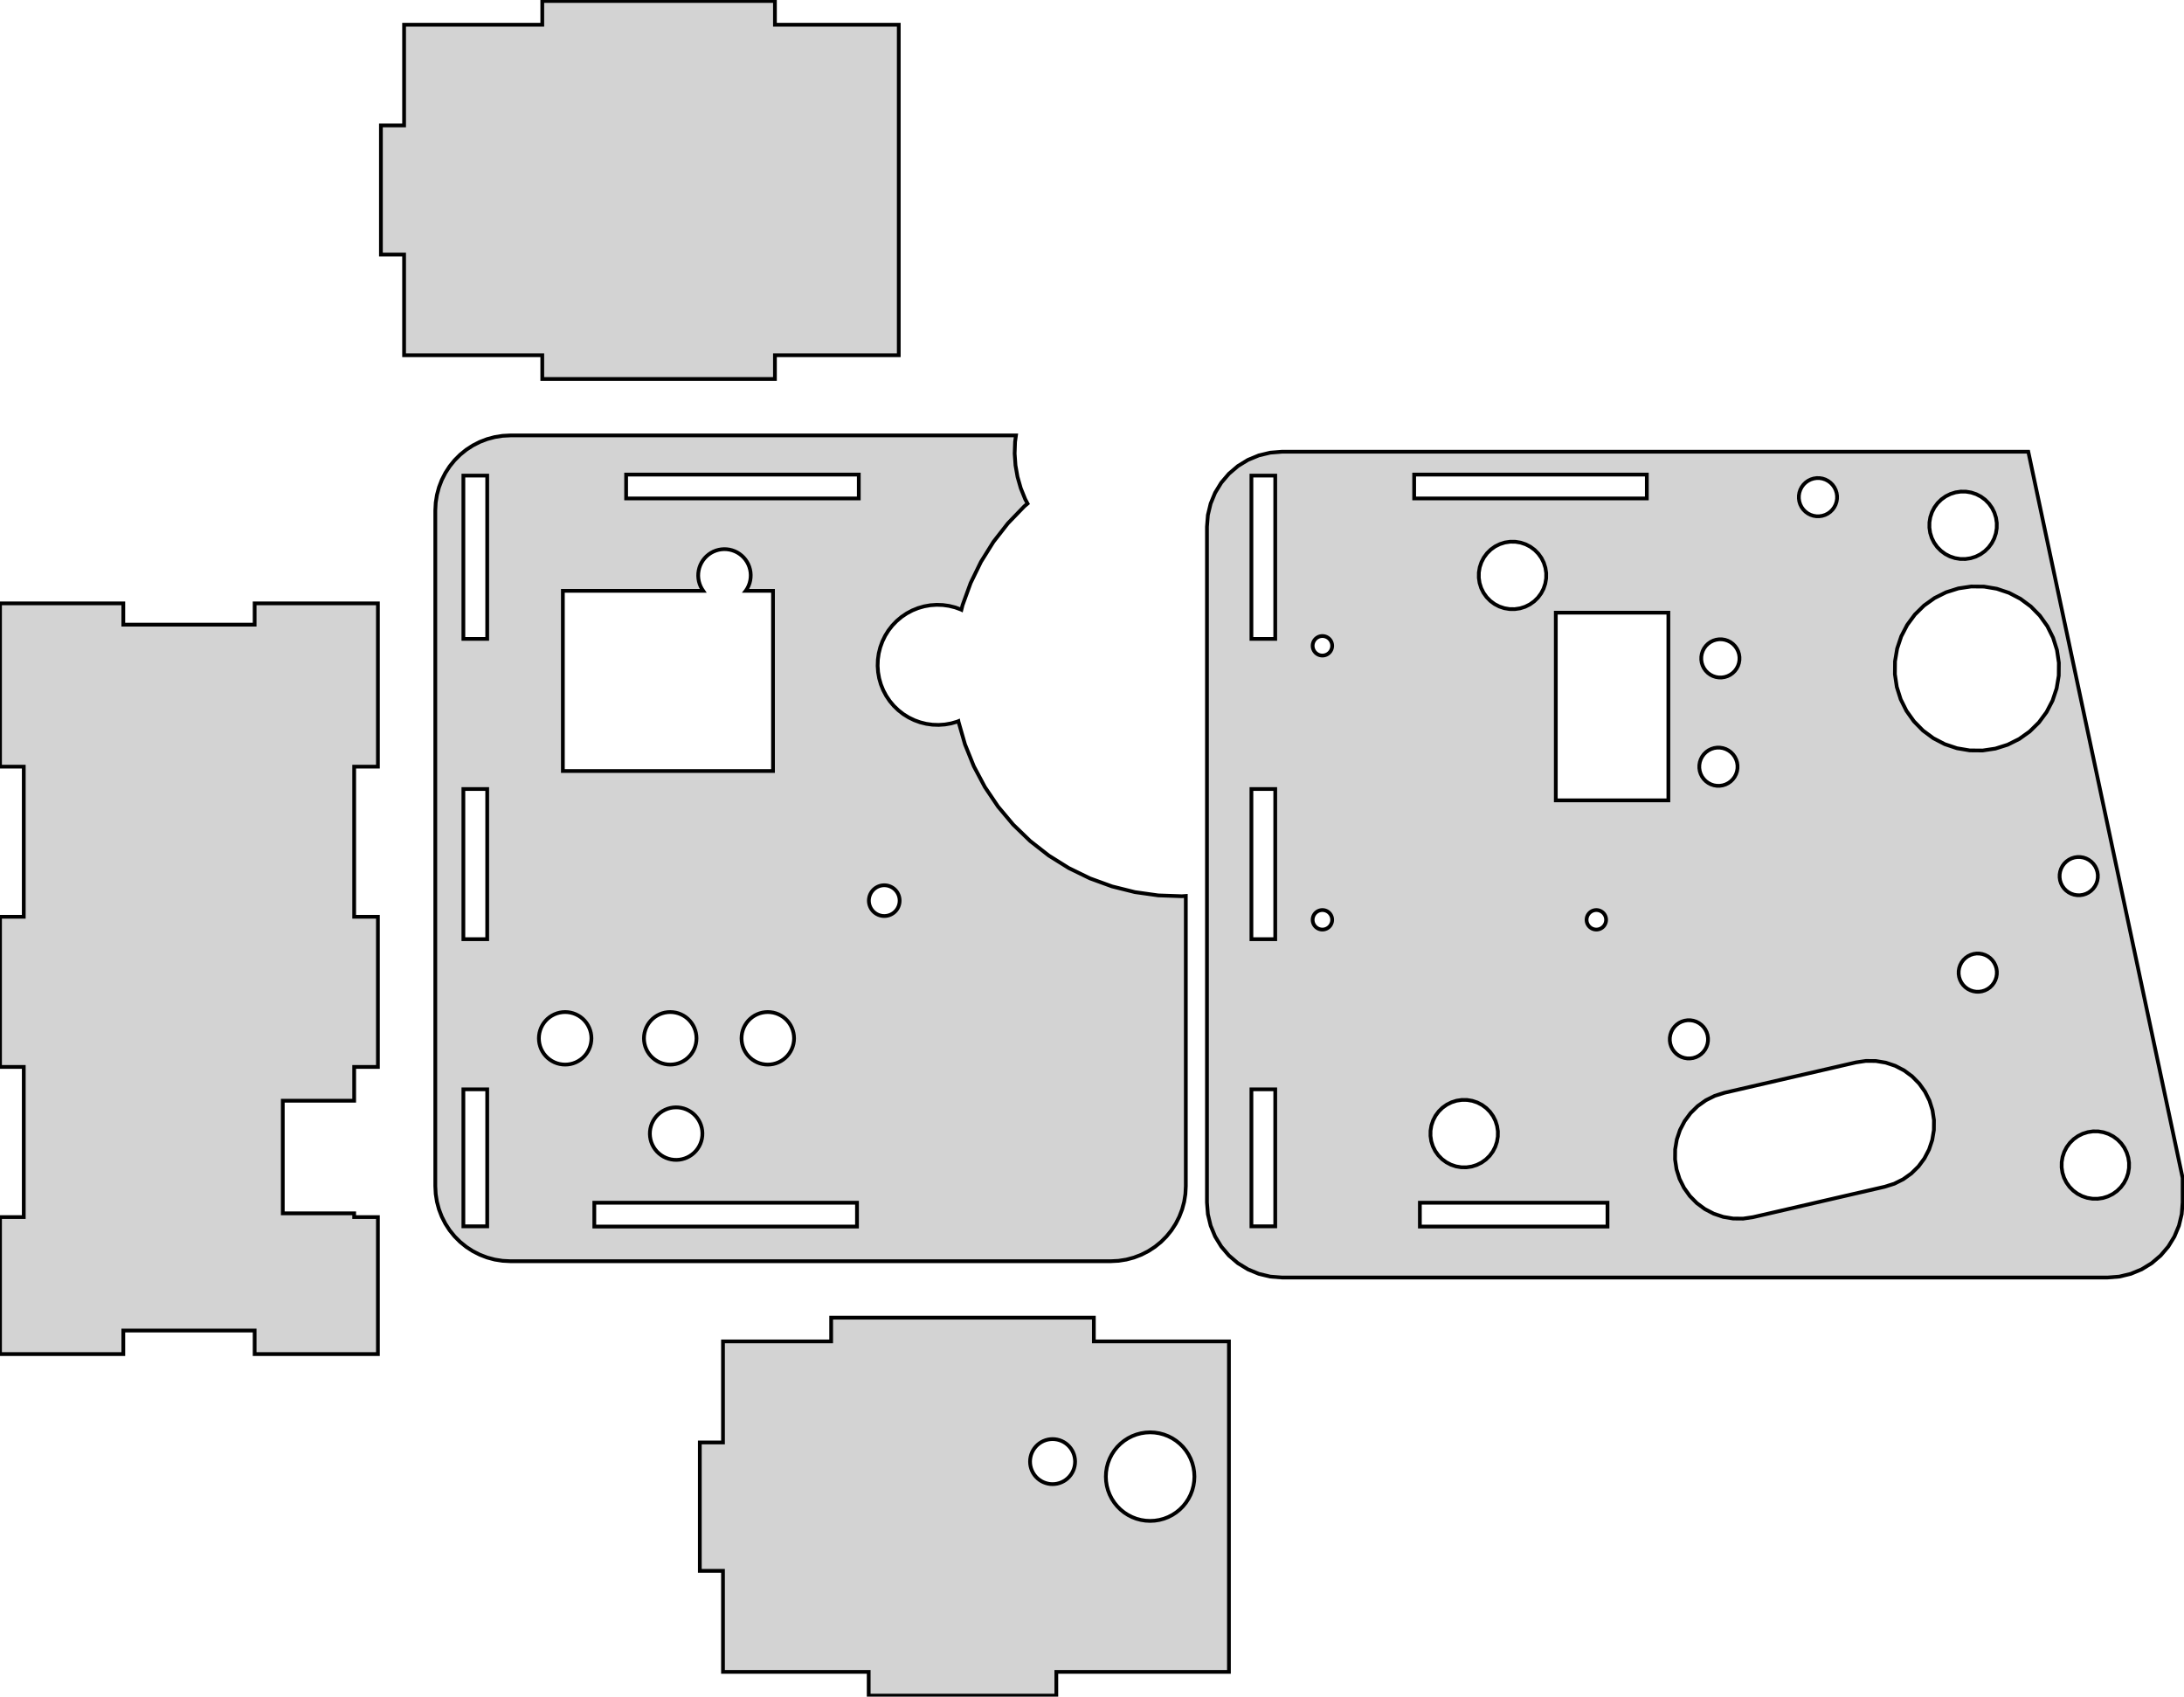 <?xml version="1.0" standalone="no"?>
<!DOCTYPE svg PUBLIC "-//W3C//DTD SVG 1.1//EN" "http://www.w3.org/Graphics/SVG/1.1/DTD/svg11.dtd">
<svg width="291mm" height="226mm" viewBox="-108 -113 291 226" xmlns="http://www.w3.org/2000/svg" version="1.1">
<title>OpenSCAD Model</title>
<path d="
M -4.746,-65.681 L 11.754,-65.681 L 11.754,-109.706 L -4.746,-109.706 L -4.746,-112.868 L -35.746,-112.868
 L -35.746,-109.706 L -54.158,-109.706 L -54.158,-96.293 L -57.246,-96.293 L -57.246,-79.093 L -54.158,-79.093
 L -54.158,-65.681 L -35.746,-65.681 L -35.746,-62.518 L -4.746,-62.518 z
M 41.045,54.945 L 42.079,54.782 L 43.09,54.511 L 44.067,54.136 L 45,53.66 L 45.878,53.09
 L 46.691,52.431 L 47.431,51.691 L 48.09,50.878 L 48.66,50 L 49.135,49.067 L 49.511,48.09
 L 49.781,47.079 L 49.945,46.045 L 50,45 L 50,6.343 L 49.466,6.381 L 46.328,6.271
 L 43.218,5.834 L 40.171,5.074 L 37.22,4 L 34.398,2.624 L 31.735,0.96 L 29.26,-0.974
 L 27.002,-3.155 L 24.983,-5.56 L 23.227,-8.164 L 21.753,-10.936 L 20.577,-13.848 L 19.711,-16.866
 L 19.699,-16.936 L 19.542,-16.872 L 18.737,-16.641 L 17.912,-16.496 L 17.077,-16.438 L 16.24,-16.467
 L 15.411,-16.583 L 14.598,-16.786 L 13.811,-17.072 L 13.059,-17.439 L 12.348,-17.883 L 11.689,-18.399
 L 11.086,-18.98 L 10.548,-19.622 L 10.08,-20.316 L 9.687,-21.055 L 9.373,-21.832 L 9.142,-22.637
 L 8.997,-23.461 L 8.938,-24.297 L 8.968,-25.134 L 9.084,-25.963 L 9.287,-26.775 L 9.573,-27.562
 L 9.94,-28.315 L 10.384,-29.025 L 10.899,-29.685 L 11.481,-30.287 L 12.123,-30.825 L 12.817,-31.294
 L 13.556,-31.687 L 14.333,-32.001 L 15.137,-32.231 L 15.962,-32.377 L 16.797,-32.435 L 17.634,-32.406
 L 18.464,-32.289 L 19.276,-32.087 L 20.063,-31.8 L 20.102,-31.781 L 20.253,-32.386 L 21.327,-35.337
 L 22.704,-38.159 L 24.368,-40.822 L 26.301,-43.297 L 28.482,-45.556 L 28.913,-45.917 L 28.599,-46.507
 L 28.011,-47.962 L 27.578,-49.472 L 27.305,-51.018 L 27.196,-52.584 L 27.251,-54.153 L 27.37,-55
 L -40,-55 L -41.045,-54.945 L -42.079,-54.782 L -43.09,-54.511 L -44.067,-54.136 L -45,-53.66
 L -45.878,-53.09 L -46.691,-52.431 L -47.431,-51.691 L -48.09,-50.878 L -48.66,-50 L -49.135,-49.067
 L -49.511,-48.09 L -49.781,-47.079 L -49.945,-46.045 L -50,-45 L -50,45 L -49.945,46.045
 L -49.782,47.079 L -49.511,48.09 L -49.135,49.067 L -48.66,50 L -48.09,50.878 L -47.431,51.691
 L -46.691,52.431 L -45.878,53.09 L -45,53.66 L -44.067,54.135 L -43.09,54.511 L -42.079,54.782
 L -41.045,54.945 L -40,55 L 40,55 z
M -24.574,-46.606 L -24.574,-49.782 L 6.426,-49.782 L 6.426,-46.606 z
M -46.259,-27.897 L -46.259,-49.647 L -43.084,-49.647 L -43.084,-27.897 z
M -33.003,-10.297 L -33.003,-34.297 L -14.302,-34.297 L -14.471,-34.549 L -14.643,-34.872 L -14.78,-35.212
 L -14.882,-35.564 L -14.945,-35.925 L -14.971,-36.29 L -14.958,-36.656 L -14.907,-37.019 L -14.818,-37.374
 L -14.693,-37.719 L -14.532,-38.048 L -14.338,-38.359 L -14.113,-38.647 L -13.858,-38.911 L -13.578,-39.146
 L -13.274,-39.351 L -12.95,-39.523 L -12.611,-39.66 L -12.259,-39.761 L -11.898,-39.825 L -11.532,-39.851
 L -11.166,-39.838 L -10.803,-39.787 L -10.448,-39.698 L -10.104,-39.573 L -9.774,-39.412 L -9.464,-39.218
 L -9.175,-38.993 L -8.912,-38.738 L -8.676,-38.458 L -8.471,-38.154 L -8.299,-37.83 L -8.162,-37.491
 L -8.061,-37.139 L -7.997,-36.778 L -7.972,-36.412 L -7.985,-36.046 L -8.036,-35.683 L -8.124,-35.328
 L -8.249,-34.984 L -8.41,-34.654 L -8.604,-34.344 L -8.641,-34.297 L -5.003,-34.297 L -5.003,-10.297
 z
M -46.259,12.103 L -46.259,-7.897 L -43.084,-7.897 L -43.084,12.103 z
M 9.641,9.012 L 9.428,8.982 L 9.22,8.93 L 9.018,8.857 L 8.826,8.763 L 8.644,8.649
 L 8.475,8.517 L 8.32,8.368 L 8.182,8.203 L 8.062,8.026 L 7.962,7.836 L 7.881,7.637
 L 7.822,7.431 L 7.785,7.22 L 7.77,7.005 L 7.777,6.791 L 7.807,6.579 L 7.859,6.37
 L 7.932,6.169 L 8.027,5.976 L 8.14,5.794 L 8.272,5.625 L 8.421,5.47 L 8.586,5.332
 L 8.764,5.213 L 8.953,5.112 L 9.152,5.031 L 9.358,4.972 L 9.57,4.935 L 9.784,4.92
 L 9.998,4.928 L 10.211,4.957 L 10.419,5.009 L 10.62,5.083 L 10.813,5.177 L 10.995,5.29
 L 11.164,5.423 L 11.319,5.572 L 11.457,5.736 L 11.577,5.914 L 11.677,6.103 L 11.758,6.302
 L 11.817,6.509 L 11.854,6.72 L 11.869,6.934 L 11.862,7.148 L 11.832,7.361 L 11.78,7.569
 L 11.707,7.771 L 11.613,7.964 L 11.499,8.146 L 11.367,8.315 L 11.218,8.469 L 11.053,8.607
 L 10.875,8.727 L 10.686,8.828 L 10.487,8.908 L 10.281,8.967 L 10.069,9.004 L 9.855,9.019
 z
M -33.064,28.789 L -33.426,28.732 L -33.78,28.637 L -34.122,28.506 L -34.448,28.339 L -34.756,28.14
 L -35.04,27.909 L -35.299,27.65 L -35.53,27.366 L -35.73,27.058 L -35.896,26.732 L -36.027,26.39
 L -36.122,26.036 L -36.179,25.674 L -36.198,25.308 L -36.179,24.942 L -36.122,24.581 L -36.027,24.227
 L -35.896,23.885 L -35.73,23.558 L -35.53,23.251 L -35.299,22.966 L -35.04,22.707 L -34.756,22.477
 L -34.448,22.277 L -34.122,22.111 L -33.78,21.98 L -33.426,21.885 L -33.064,21.828 L -32.698,21.808
 L -32.333,21.828 L -31.971,21.885 L -31.617,21.98 L -31.275,22.111 L -30.948,22.277 L -30.641,22.477
 L -30.356,22.707 L -30.097,22.966 L -29.867,23.251 L -29.667,23.558 L -29.501,23.885 L -29.37,24.227
 L -29.275,24.581 L -29.218,24.942 L -29.198,25.308 L -29.218,25.674 L -29.275,26.036 L -29.37,26.39
 L -29.501,26.732 L -29.667,27.058 L -29.867,27.366 L -30.097,27.65 L -30.356,27.909 L -30.641,28.14
 L -30.948,28.339 L -31.275,28.506 L -31.617,28.637 L -31.971,28.732 L -32.333,28.789 L -32.698,28.808
 z
M -19.064,28.789 L -19.426,28.732 L -19.78,28.637 L -20.122,28.506 L -20.448,28.339 L -20.756,28.14
 L -21.04,27.909 L -21.299,27.65 L -21.53,27.366 L -21.73,27.058 L -21.896,26.732 L -22.027,26.39
 L -22.122,26.036 L -22.179,25.674 L -22.198,25.308 L -22.179,24.942 L -22.122,24.581 L -22.027,24.227
 L -21.896,23.885 L -21.73,23.558 L -21.53,23.251 L -21.299,22.966 L -21.04,22.707 L -20.756,22.477
 L -20.448,22.277 L -20.122,22.111 L -19.78,21.98 L -19.426,21.885 L -19.064,21.828 L -18.698,21.808
 L -18.332,21.828 L -17.971,21.885 L -17.617,21.98 L -17.275,22.111 L -16.948,22.277 L -16.641,22.477
 L -16.356,22.707 L -16.097,22.966 L -15.867,23.251 L -15.667,23.558 L -15.501,23.885 L -15.37,24.227
 L -15.275,24.581 L -15.218,24.942 L -15.198,25.308 L -15.218,25.674 L -15.275,26.036 L -15.37,26.39
 L -15.501,26.732 L -15.667,27.058 L -15.867,27.366 L -16.097,27.65 L -16.356,27.909 L -16.641,28.14
 L -16.948,28.339 L -17.275,28.506 L -17.617,28.637 L -17.971,28.732 L -18.333,28.789 L -18.698,28.808
 z
M -6.064,28.789 L -6.426,28.732 L -6.78,28.637 L -7.122,28.506 L -7.448,28.339 L -7.756,28.14
 L -8.04,27.909 L -8.299,27.65 L -8.53,27.366 L -8.729,27.058 L -8.896,26.732 L -9.027,26.39
 L -9.122,26.036 L -9.179,25.674 L -9.198,25.308 L -9.179,24.942 L -9.122,24.581 L -9.027,24.227
 L -8.896,23.885 L -8.729,23.558 L -8.53,23.251 L -8.299,22.966 L -8.04,22.707 L -7.756,22.477
 L -7.448,22.277 L -7.122,22.111 L -6.78,21.98 L -6.426,21.885 L -6.064,21.828 L -5.698,21.808
 L -5.333,21.828 L -4.971,21.885 L -4.617,21.98 L -4.275,22.111 L -3.948,22.277 L -3.641,22.477
 L -3.356,22.707 L -3.097,22.966 L -2.867,23.251 L -2.667,23.558 L -2.501,23.885 L -2.37,24.227
 L -2.275,24.581 L -2.218,24.942 L -2.198,25.308 L -2.218,25.674 L -2.275,26.036 L -2.37,26.39
 L -2.501,26.732 L -2.667,27.058 L -2.867,27.366 L -3.097,27.65 L -3.356,27.909 L -3.641,28.14
 L -3.948,28.339 L -4.275,28.506 L -4.617,28.637 L -4.971,28.732 L -5.333,28.789 L -5.698,28.808
 z
M -46.259,50.353 L -46.259,32.103 L -43.084,32.103 L -43.084,50.353 z
M -18.215,41.49 L -18.578,41.439 L -18.933,41.35 L -19.278,41.225 L -19.607,41.064 L -19.918,40.87
 L -20.206,40.644 L -20.47,40.39 L -20.705,40.109 L -20.91,39.806 L -21.082,39.482 L -21.22,39.142
 L -21.32,38.79 L -21.384,38.429 L -21.41,38.064 L -21.397,37.698 L -21.346,37.335 L -21.257,36.98
 L -21.132,36.635 L -20.971,36.306 L -20.777,35.995 L -20.552,35.707 L -20.297,35.443 L -20.017,35.208
 L -19.713,35.003 L -19.389,34.831 L -19.05,34.694 L -18.698,34.593 L -18.337,34.529 L -17.971,34.504
 L -17.605,34.516 L -17.242,34.567 L -16.887,34.656 L -16.543,34.781 L -16.213,34.942 L -15.903,35.136
 L -15.614,35.361 L -15.351,35.616 L -15.115,35.897 L -14.91,36.2 L -14.738,36.524 L -14.601,36.863
 L -14.5,37.216 L -14.436,37.576 L -14.411,37.942 L -14.424,38.308 L -14.475,38.671 L -14.563,39.026
 L -14.688,39.37 L -14.849,39.7 L -15.043,40.01 L -15.269,40.299 L -15.523,40.563 L -15.804,40.798
 L -16.108,41.003 L -16.431,41.175 L -16.771,41.312 L -17.123,41.413 L -17.484,41.477 L -17.849,41.502
 z
M -28.813,47.208 L 6.187,47.208 L 6.187,50.383 L -28.813,50.383 z
M 174.382,57.049 L 175.907,56.683 L 177.357,56.083 L 178.695,55.263 L 179.888,54.243 L 180.907,53.05
 L 181.727,51.712 L 182.328,50.263 L 182.694,48.737 L 182.817,47.172 L 182.817,43.913 L 162.254,-52.828
 L 62.817,-52.828 L 61.253,-52.704 L 59.727,-52.338 L 58.277,-51.738 L 56.939,-50.918 L 55.746,-49.899
 L 54.727,-48.705 L 53.907,-47.367 L 53.307,-45.918 L 52.94,-44.392 L 52.817,-42.828 L 52.817,47.172
 L 52.94,48.737 L 53.307,50.263 L 53.907,51.712 L 54.727,53.05 L 55.746,54.243 L 56.939,55.263
 L 58.277,56.083 L 59.727,56.683 L 61.253,57.049 L 62.817,57.172 L 172.817,57.172 z
M 80.426,-46.606 L 80.426,-49.782 L 111.426,-49.782 L 111.426,-46.606 z
M 58.741,-27.897 L 58.741,-49.647 L 61.916,-49.647 L 61.916,-27.897 z
M 134.005,-44.233 L 133.61,-44.299 L 133.231,-44.426 L 132.876,-44.611 L 132.554,-44.849 L 132.274,-45.134
 L 132.042,-45.46 L 131.863,-45.818 L 131.743,-46.2 L 131.684,-46.596 L 131.687,-46.996 L 131.753,-47.39
 L 131.88,-47.77 L 132.065,-48.125 L 132.303,-48.447 L 132.588,-48.727 L 132.914,-48.959 L 133.272,-49.138
 L 133.654,-49.258 L 134.049,-49.317 L 134.45,-49.314 L 134.844,-49.248 L 135.224,-49.121 L 135.579,-48.936
 L 135.9,-48.698 L 136.181,-48.413 L 136.413,-48.087 L 136.592,-47.729 L 136.712,-47.347 L 136.771,-46.951
 L 136.768,-46.551 L 136.702,-46.157 L 136.575,-45.777 L 136.39,-45.422 L 136.152,-45.101 L 135.866,-44.82
 L 135.541,-44.588 L 135.183,-44.409 L 134.801,-44.289 L 134.405,-44.23 z
M 153.173,-38.545 L 152.477,-38.661 L 151.807,-38.885 L 151.181,-39.211 L 150.613,-39.632 L 150.118,-40.135
 L 149.708,-40.71 L 149.393,-41.342 L 149.181,-42.015 L 149.077,-42.714 L 149.083,-43.42 L 149.199,-44.116
 L 149.423,-44.786 L 149.749,-45.412 L 150.169,-45.98 L 150.673,-46.475 L 151.248,-46.885 L 151.88,-47.2
 L 152.553,-47.412 L 153.252,-47.517 L 153.958,-47.511 L 154.654,-47.394 L 155.324,-47.17 L 155.95,-46.844
 L 156.518,-46.424 L 157.013,-45.92 L 157.423,-45.345 L 157.738,-44.713 L 157.95,-44.04 L 158.055,-43.342
 L 158.048,-42.636 L 157.932,-41.939 L 157.708,-41.269 L 157.382,-40.643 L 156.962,-40.075 L 156.458,-39.581
 L 155.883,-39.17 L 155.251,-38.855 L 154.578,-38.643 L 153.88,-38.539 z
M 93.137,-31.868 L 92.44,-31.985 L 91.77,-32.209 L 91.144,-32.535 L 90.576,-32.955 L 90.082,-33.459
 L 89.671,-34.033 L 89.356,-34.666 L 89.144,-35.339 L 89.04,-36.037 L 89.046,-36.743 L 89.162,-37.44
 L 89.386,-38.109 L 89.713,-38.736 L 90.133,-39.303 L 90.636,-39.798 L 91.211,-40.209 L 91.843,-40.523
 L 92.516,-40.736 L 93.215,-40.84 L 93.921,-40.834 L 94.617,-40.718 L 95.287,-40.493 L 95.913,-40.167
 L 96.481,-39.747 L 96.976,-39.244 L 97.386,-38.669 L 97.701,-38.037 L 97.913,-37.364 L 98.018,-36.665
 L 98.012,-35.959 L 97.895,-35.263 L 97.671,-34.593 L 97.345,-33.967 L 96.925,-33.399 L 96.421,-32.904
 L 95.846,-32.494 L 95.215,-32.179 L 94.541,-31.966 L 93.843,-31.862 z
M 154.449,-13.044 L 152.755,-13.328 L 151.125,-13.873 L 149.601,-14.666 L 148.22,-15.688 L 147.016,-16.914
 L 146.018,-18.313 L 145.251,-19.85 L 144.734,-21.489 L 144.48,-23.188 L 144.495,-24.907 L 144.779,-26.601
 L 145.324,-28.231 L 146.118,-29.755 L 147.14,-31.136 L 148.365,-32.34 L 149.764,-33.338 L 151.302,-34.105
 L 152.941,-34.622 L 154.64,-34.876 L 156.358,-34.861 L 158.053,-34.577 L 159.682,-34.032 L 161.206,-33.238
 L 162.588,-32.216 L 163.792,-30.991 L 164.79,-29.592 L 165.556,-28.054 L 166.073,-26.416 L 166.327,-24.716
 L 166.312,-22.998 L 166.028,-21.303 L 165.483,-19.674 L 164.69,-18.15 L 163.668,-16.768 L 162.442,-15.564
 L 161.043,-14.566 L 159.506,-13.8 L 157.867,-13.283 L 156.168,-13.029 z
M 99.297,-6.388 L 99.297,-31.388 L 114.297,-31.388 L 114.297,-6.388 z
M 68.063,-25.685 L 67.929,-25.706 L 67.797,-25.741 L 67.67,-25.79 L 67.549,-25.852 L 67.435,-25.926
 L 67.329,-26.011 L 67.233,-26.108 L 67.147,-26.213 L 67.073,-26.328 L 67.011,-26.449 L 66.963,-26.576
 L 66.927,-26.707 L 66.906,-26.842 L 66.899,-26.977 L 66.906,-27.113 L 66.927,-27.248 L 66.963,-27.379
 L 67.011,-27.506 L 67.073,-27.628 L 67.147,-27.742 L 67.233,-27.847 L 67.329,-27.944 L 67.435,-28.029
 L 67.549,-28.103 L 67.67,-28.165 L 67.797,-28.214 L 67.929,-28.249 L 68.063,-28.27 L 68.199,-28.277
 L 68.335,-28.27 L 68.469,-28.249 L 68.601,-28.214 L 68.728,-28.165 L 68.849,-28.103 L 68.963,-28.029
 L 69.069,-27.944 L 69.165,-27.847 L 69.251,-27.742 L 69.325,-27.628 L 69.386,-27.506 L 69.435,-27.379
 L 69.471,-27.248 L 69.492,-27.113 L 69.499,-26.977 L 69.492,-26.842 L 69.471,-26.707 L 69.435,-26.576
 L 69.386,-26.449 L 69.325,-26.328 L 69.251,-26.213 L 69.165,-26.108 L 69.069,-26.011 L 68.963,-25.926
 L 68.849,-25.852 L 68.728,-25.79 L 68.601,-25.741 L 68.469,-25.706 L 68.335,-25.685 L 68.199,-25.677
 z
M 121.003,-22.758 L 120.608,-22.824 L 120.229,-22.951 L 119.874,-23.136 L 119.552,-23.374 L 119.272,-23.659
 L 119.039,-23.985 L 118.861,-24.343 L 118.74,-24.725 L 118.681,-25.12 L 118.685,-25.52 L 118.751,-25.915
 L 118.878,-26.295 L 119.062,-26.649 L 119.3,-26.971 L 119.586,-27.252 L 119.912,-27.484 L 120.27,-27.663
 L 120.651,-27.783 L 121.047,-27.842 L 121.447,-27.838 L 121.842,-27.773 L 122.221,-27.645 L 122.576,-27.461
 L 122.898,-27.223 L 123.178,-26.937 L 123.411,-26.611 L 123.589,-26.253 L 123.71,-25.872 L 123.769,-25.476
 L 123.765,-25.076 L 123.699,-24.681 L 123.572,-24.302 L 123.387,-23.947 L 123.149,-23.625 L 122.864,-23.345
 L 122.538,-23.112 L 122.18,-22.934 L 121.799,-22.814 L 121.403,-22.754 z
M 120.742,-8.329 L 120.347,-8.395 L 119.968,-8.522 L 119.613,-8.707 L 119.291,-8.945 L 119.011,-9.231
 L 118.778,-9.556 L 118.6,-9.914 L 118.479,-10.296 L 118.42,-10.692 L 118.424,-11.092 L 118.49,-11.487
 L 118.617,-11.866 L 118.801,-12.221 L 119.039,-12.543 L 119.325,-12.823 L 119.651,-13.056 L 120.009,-13.234
 L 120.39,-13.354 L 120.786,-13.414 L 121.186,-13.41 L 121.581,-13.344 L 121.96,-13.217 L 122.315,-13.032
 L 122.637,-12.794 L 122.917,-12.509 L 123.15,-12.183 L 123.328,-11.825 L 123.449,-11.443 L 123.508,-11.048
 L 123.504,-10.647 L 123.438,-10.253 L 123.311,-9.873 L 123.127,-9.518 L 122.888,-9.197 L 122.603,-8.916
 L 122.277,-8.684 L 121.919,-8.505 L 121.538,-8.385 L 121.142,-8.326 z
M 58.741,12.103 L 58.741,-7.897 L 61.916,-7.897 L 61.916,12.103 z
M 168.751,6.244 L 168.356,6.178 L 167.977,6.051 L 167.622,5.867 L 167.3,5.629 L 167.019,5.343
 L 166.787,5.018 L 166.609,4.659 L 166.488,4.278 L 166.429,3.882 L 166.433,3.482 L 166.499,3.087
 L 166.626,2.708 L 166.81,2.353 L 167.048,2.031 L 167.334,1.751 L 167.66,1.518 L 168.018,1.34
 L 168.399,1.22 L 168.795,1.16 L 169.195,1.164 L 169.59,1.23 L 169.969,1.357 L 170.324,1.542
 L 170.646,1.78 L 170.926,2.065 L 171.159,2.391 L 171.337,2.749 L 171.458,3.131 L 171.517,3.526
 L 171.513,3.926 L 171.447,4.321 L 171.32,4.701 L 171.135,5.055 L 170.897,5.377 L 170.612,5.658
 L 170.286,5.89 L 169.928,6.068 L 169.546,6.189 L 169.151,6.248 z
M 68.063,10.815 L 67.929,10.794 L 67.797,10.759 L 67.67,10.71 L 67.549,10.648 L 67.435,10.574
 L 67.329,10.489 L 67.233,10.392 L 67.147,10.287 L 67.073,10.172 L 67.011,10.051 L 66.963,9.924
 L 66.927,9.793 L 66.906,9.658 L 66.899,9.522 L 66.906,9.387 L 66.927,9.252 L 66.963,9.121
 L 67.011,8.994 L 67.073,8.872 L 67.147,8.758 L 67.233,8.653 L 67.329,8.556 L 67.435,8.471
 L 67.549,8.397 L 67.67,8.335 L 67.797,8.286 L 67.929,8.251 L 68.063,8.23 L 68.199,8.223
 L 68.335,8.23 L 68.469,8.251 L 68.601,8.286 L 68.728,8.335 L 68.849,8.397 L 68.963,8.471
 L 69.069,8.556 L 69.165,8.653 L 69.251,8.758 L 69.325,8.873 L 69.386,8.994 L 69.435,9.121
 L 69.471,9.252 L 69.492,9.387 L 69.499,9.522 L 69.492,9.658 L 69.471,9.793 L 69.435,9.924
 L 69.386,10.051 L 69.325,10.172 L 69.251,10.287 L 69.165,10.392 L 69.069,10.489 L 68.963,10.574
 L 68.849,10.648 L 68.728,10.71 L 68.601,10.759 L 68.469,10.794 L 68.335,10.815 L 68.199,10.822
 z
M 104.563,10.815 L 104.429,10.794 L 104.297,10.759 L 104.17,10.71 L 104.049,10.648 L 103.935,10.574
 L 103.829,10.489 L 103.733,10.392 L 103.647,10.287 L 103.573,10.172 L 103.511,10.051 L 103.463,9.924
 L 103.427,9.793 L 103.406,9.658 L 103.399,9.522 L 103.406,9.387 L 103.427,9.252 L 103.463,9.121
 L 103.511,8.994 L 103.573,8.873 L 103.647,8.758 L 103.733,8.653 L 103.829,8.556 L 103.935,8.471
 L 104.049,8.397 L 104.17,8.335 L 104.297,8.286 L 104.429,8.251 L 104.563,8.23 L 104.699,8.223
 L 104.835,8.23 L 104.969,8.251 L 105.101,8.286 L 105.228,8.335 L 105.349,8.397 L 105.463,8.471
 L 105.569,8.556 L 105.665,8.653 L 105.751,8.758 L 105.825,8.873 L 105.887,8.994 L 105.935,9.121
 L 105.97,9.252 L 105.992,9.387 L 105.999,9.522 L 105.992,9.658 L 105.97,9.793 L 105.935,9.924
 L 105.886,10.051 L 105.825,10.172 L 105.751,10.287 L 105.665,10.392 L 105.569,10.489 L 105.463,10.574
 L 105.349,10.648 L 105.228,10.71 L 105.101,10.759 L 104.969,10.794 L 104.835,10.815 L 104.699,10.822
 z
M 155.298,19.1 L 154.903,19.034 L 154.524,18.907 L 154.169,18.722 L 153.847,18.484 L 153.567,18.199
 L 153.334,17.873 L 153.156,17.515 L 153.035,17.134 L 152.976,16.738 L 152.98,16.338 L 153.046,15.943
 L 153.173,15.563 L 153.357,15.209 L 153.595,14.887 L 153.881,14.607 L 154.207,14.374 L 154.565,14.196
 L 154.946,14.075 L 155.342,14.016 L 155.742,14.02 L 156.137,14.086 L 156.516,14.213 L 156.871,14.397
 L 157.193,14.635 L 157.473,14.921 L 157.706,15.247 L 157.884,15.605 L 158.005,15.986 L 158.064,16.382
 L 158.06,16.782 L 157.994,17.177 L 157.867,17.556 L 157.682,17.911 L 157.444,18.233 L 157.159,18.513
 L 156.833,18.746 L 156.475,18.924 L 156.094,19.044 L 155.698,19.104 z
M 116.81,27.986 L 116.415,27.92 L 116.036,27.793 L 115.681,27.608 L 115.359,27.37 L 115.079,27.085
 L 114.847,26.759 L 114.668,26.401 L 114.548,26.019 L 114.489,25.623 L 114.492,25.223 L 114.558,24.829
 L 114.685,24.449 L 114.87,24.094 L 115.108,23.773 L 115.393,23.492 L 115.719,23.26 L 116.077,23.081
 L 116.459,22.961 L 116.854,22.902 L 117.255,22.905 L 117.649,22.971 L 118.029,23.098 L 118.384,23.283
 L 118.705,23.521 L 118.986,23.806 L 119.218,24.132 L 119.397,24.49 L 119.517,24.872 L 119.576,25.268
 L 119.573,25.668 L 119.507,26.062 L 119.38,26.442 L 119.195,26.797 L 118.957,27.118 L 118.671,27.399
 L 118.346,27.631 L 117.988,27.81 L 117.606,27.93 L 117.21,27.989 z
M 122.926,49.315 L 121.611,49.095 L 120.346,48.672 L 119.163,48.056 L 118.091,47.263 L 117.156,46.311
 L 116.381,45.225 L 115.786,44.032 L 115.385,42.76 L 115.188,41.441 L 115.2,40.107 L 115.42,38.791
 L 115.843,37.526 L 116.459,36.343 L 117.252,35.271 L 118.203,34.336 L 119.289,33.562 L 120.483,32.967
 L 121.755,32.566 L 139.294,28.516 L 140.613,28.319 L 141.947,28.331 L 143.262,28.551 L 144.527,28.974
 L 145.71,29.59 L 146.782,30.384 L 147.717,31.335 L 148.492,32.421 L 149.087,33.614 L 149.488,34.886
 L 149.685,36.206 L 149.673,37.539 L 149.453,38.855 L 149.03,40.12 L 148.414,41.303 L 147.621,42.375
 L 146.67,43.31 L 145.584,44.084 L 144.39,44.68 L 143.118,45.081 L 125.579,49.13 L 124.26,49.327
 z
M 58.741,50.353 L 58.741,32.103 L 61.916,32.103 L 61.916,50.353 z
M 86.698,42.486 L 86.001,42.369 L 85.332,42.145 L 84.705,41.819 L 84.138,41.399 L 83.643,40.895
 L 83.233,40.321 L 82.917,39.689 L 82.705,39.015 L 82.601,38.317 L 82.607,37.611 L 82.723,36.914
 L 82.948,36.245 L 83.273,35.618 L 83.694,35.051 L 84.197,34.556 L 84.772,34.146 L 85.404,33.831
 L 86.078,33.618 L 86.776,33.514 L 87.482,33.52 L 88.178,33.637 L 88.848,33.861 L 89.474,34.187
 L 90.042,34.607 L 90.537,35.11 L 90.947,35.685 L 91.262,36.317 L 91.474,36.991 L 91.579,37.689
 L 91.573,38.395 L 91.456,39.092 L 91.232,39.761 L 90.906,40.388 L 90.486,40.955 L 89.982,41.45
 L 89.407,41.86 L 88.775,42.175 L 88.102,42.388 L 87.404,42.492 z
M 170.795,46.675 L 170.099,46.559 L 169.429,46.335 L 168.803,46.009 L 168.235,45.589 L 167.74,45.085
 L 167.33,44.51 L 167.015,43.878 L 166.803,43.205 L 166.699,42.506 L 166.705,41.8 L 166.821,41.104
 L 167.045,40.434 L 167.371,39.808 L 167.791,39.24 L 168.295,38.745 L 168.87,38.335 L 169.502,38.02
 L 170.175,37.808 L 170.874,37.703 L 171.58,37.709 L 172.276,37.826 L 172.946,38.05 L 173.572,38.376
 L 174.14,38.796 L 174.635,39.3 L 175.045,39.875 L 175.36,40.507 L 175.572,41.18 L 175.677,41.879
 L 175.67,42.585 L 175.554,43.281 L 175.33,43.951 L 175.004,44.577 L 174.584,45.145 L 174.08,45.64
 L 173.505,46.05 L 172.873,46.365 L 172.2,46.577 L 171.501,46.681 z
M 81.187,47.208 L 106.187,47.208 L 106.187,50.383 L 81.187,50.383 z
M -91.571,64.233 L -74.071,64.233 L -74.071,67.371 L -57.647,67.371 L -57.647,49.121 L -60.809,49.121
 L -60.809,48.621 L -70.321,48.621 L -70.321,33.621 L -60.809,33.621 L -60.809,29.121 L -57.647,29.121
 L -57.647,9.121 L -60.809,9.121 L -60.809,-10.879 L -57.647,-10.879 L -57.647,-32.629 L -74.071,-32.629
 L -74.071,-29.792 L -91.571,-29.792 L -91.571,-32.629 L -107.996,-32.629 L -107.996,-10.879 L -104.834,-10.879
 L -104.834,9.121 L -107.996,9.121 L -107.996,29.121 L -104.834,29.121 L -104.834,49.121 L -107.996,49.121
 L -107.996,67.371 L -91.571,67.371 z
M 32.746,112.868 L 32.746,109.706 L 55.746,109.706 L 55.746,65.681 L 37.746,65.681 L 37.746,62.518
 L 2.746,62.518 L 2.746,65.681 L -11.667,65.681 L -11.667,79.143 L -14.754,79.143 L -14.754,96.243
 L -11.667,96.243 L -11.667,109.706 L 7.746,109.706 L 7.746,112.868 z
M 44.629,89.561 L 44.019,89.464 L 43.422,89.305 L 42.846,89.083 L 42.296,88.803 L 41.778,88.466
 L 41.298,88.078 L 40.861,87.641 L 40.472,87.161 L 40.136,86.643 L 39.856,86.093 L 39.634,85.516
 L 39.474,84.92 L 39.378,84.31 L 39.346,83.693 L 39.378,83.077 L 39.474,82.467 L 39.634,81.87
 L 39.856,81.293 L 40.136,80.743 L 40.472,80.225 L 40.861,79.745 L 41.298,79.309 L 41.778,78.92
 L 42.296,78.584 L 42.846,78.303 L 43.422,78.082 L 44.019,77.922 L 44.629,77.826 L 45.246,77.793
 L 45.862,77.826 L 46.472,77.922 L 47.069,78.082 L 47.645,78.303 L 48.196,78.584 L 48.714,78.92
 L 49.194,79.309 L 49.63,79.745 L 50.019,80.225 L 50.355,80.743 L 50.636,81.294 L 50.857,81.87
 L 51.017,82.467 L 51.113,83.077 L 51.146,83.693 L 51.113,84.31 L 51.017,84.92 L 50.857,85.516
 L 50.636,86.093 L 50.355,86.643 L 50.019,87.161 L 49.63,87.641 L 49.193,88.078 L 48.714,88.466
 L 48.196,88.803 L 47.645,89.083 L 47.069,89.305 L 46.472,89.464 L 45.862,89.561 L 45.246,89.593
 z
M 31.932,84.677 L 31.622,84.628 L 31.319,84.546 L 31.025,84.434 L 30.746,84.291 L 30.482,84.12
 L 30.238,83.923 L 30.016,83.701 L 29.819,83.457 L 29.648,83.193 L 29.505,82.913 L 29.392,82.62
 L 29.311,82.317 L 29.262,82.007 L 29.246,81.693 L 29.262,81.38 L 29.311,81.07 L 29.392,80.766
 L 29.505,80.473 L 29.648,80.193 L 29.819,79.93 L 30.016,79.686 L 30.238,79.464 L 30.482,79.266
 L 30.746,79.095 L 31.025,78.953 L 31.319,78.84 L 31.622,78.759 L 31.932,78.71 L 32.246,78.693
 L 32.559,78.71 L 32.869,78.759 L 33.173,78.84 L 33.466,78.953 L 33.746,79.095 L 34.009,79.266
 L 34.253,79.464 L 34.475,79.686 L 34.673,79.93 L 34.844,80.193 L 34.986,80.473 L 35.099,80.766
 L 35.18,81.07 L 35.229,81.38 L 35.246,81.693 L 35.229,82.007 L 35.18,82.317 L 35.099,82.62
 L 34.986,82.913 L 34.844,83.193 L 34.673,83.457 L 34.475,83.701 L 34.253,83.923 L 34.009,84.12
 L 33.746,84.291 L 33.466,84.434 L 33.173,84.546 L 32.869,84.628 L 32.559,84.677 L 32.246,84.693
 z
" stroke="black" fill="lightgray" stroke-width="0.5"/>
</svg>
